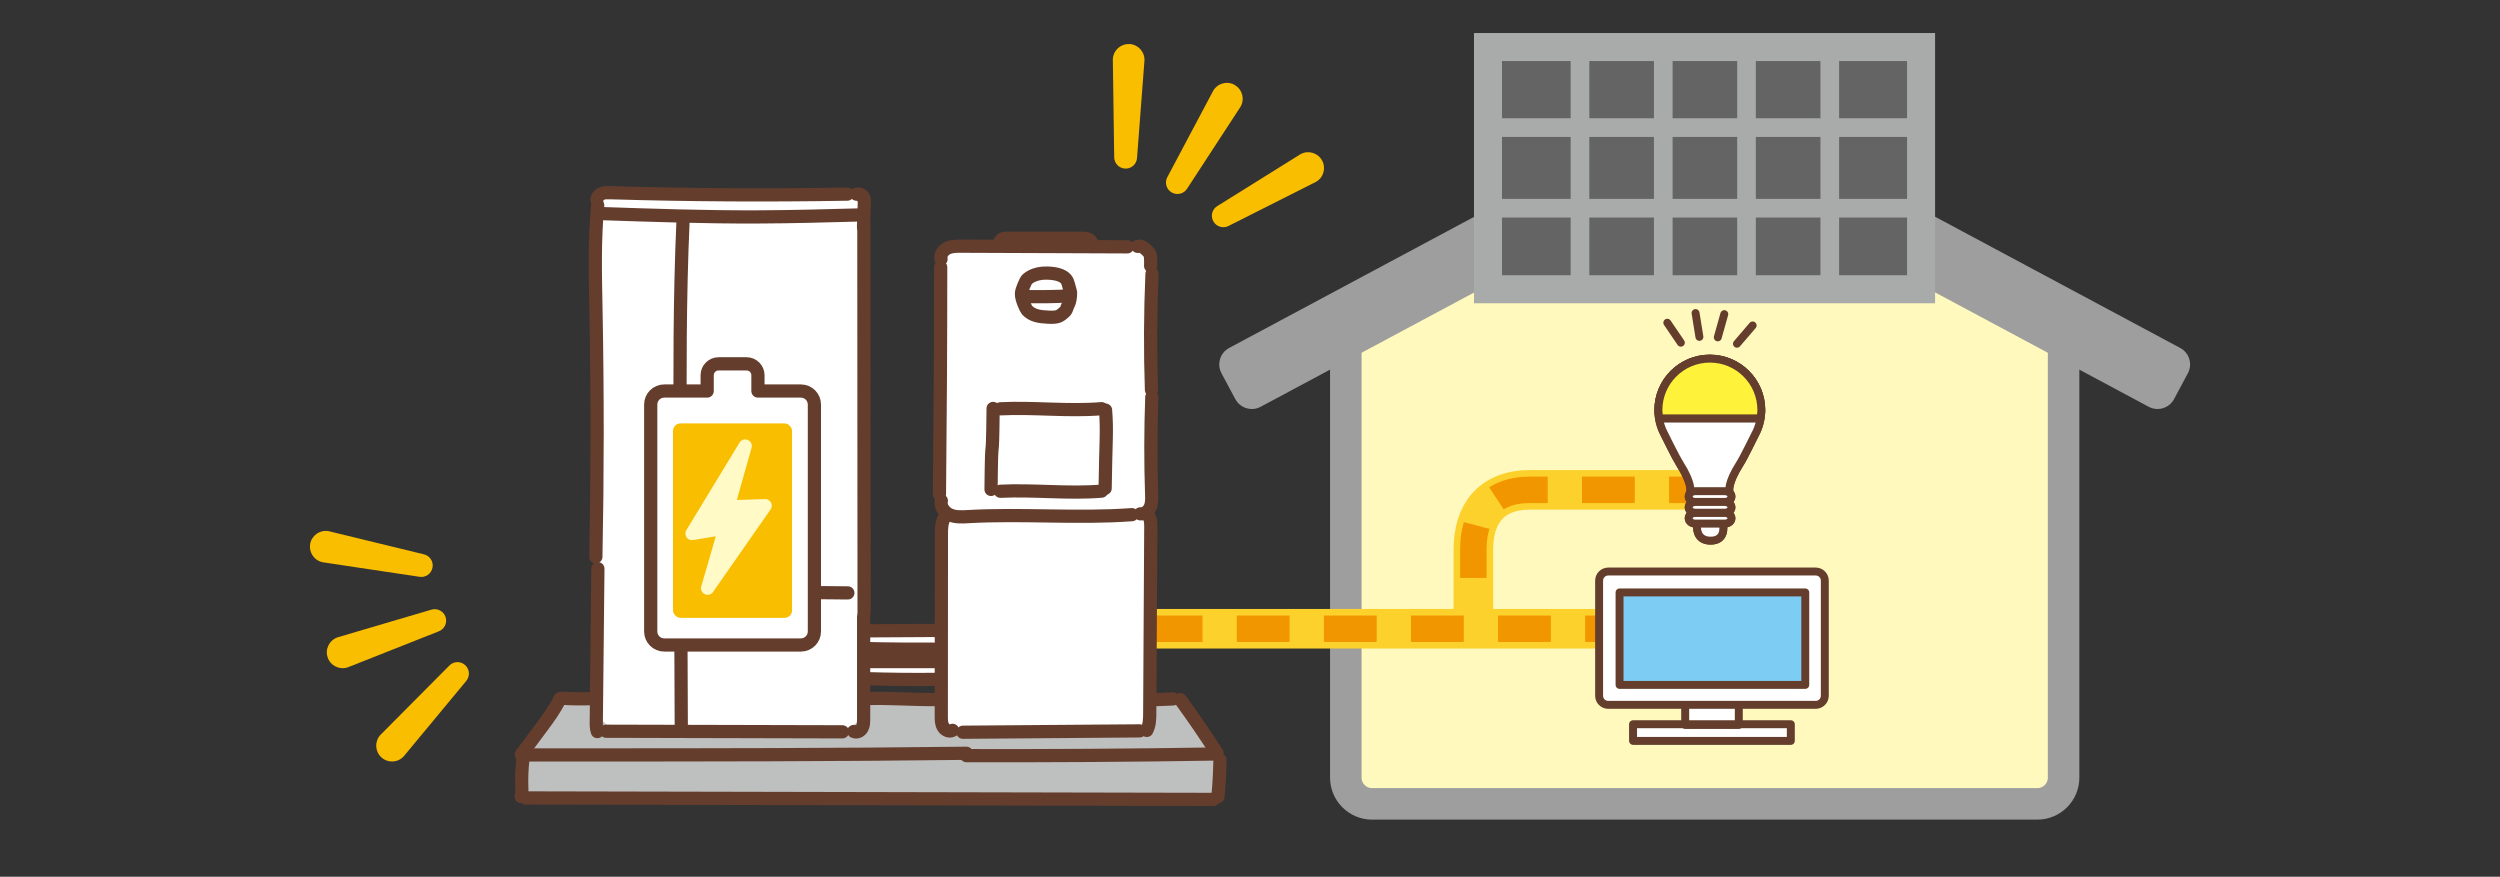 <?xml version="1.0" encoding="UTF-8"?><svg id="_レイヤー_1" xmlns="http://www.w3.org/2000/svg" viewBox="0 0 422.03 148"><rect x="0" y="0" width="422.03" height="148" fill="#333333" stroke="none"/><defs><style>.cls-1,.cls-2,.cls-3,.cls-4,.cls-5,.cls-6,.cls-7,.cls-8,.cls-9{stroke-linecap:round;stroke-linejoin:round;}.cls-1,.cls-2,.cls-4,.cls-5,.cls-6,.cls-9{stroke:#653d2d;}.cls-1,.cls-10,.cls-11,.cls-12,.cls-13,.cls-8,.cls-9{fill:none;}.cls-1,.cls-5,.cls-7{stroke-width:2.23px;}.cls-2{fill:#7dccf3;}.cls-2,.cls-4,.cls-6,.cls-9{stroke-width:1.34px;}.cls-10{stroke:#fcd12b;stroke-width:6.68px;}.cls-3{stroke:#0072be;stroke-width:1.11px;}.cls-3,.cls-5,.cls-6,.cls-14{fill:#fff;}.cls-11{stroke-width:3.15px;}.cls-11,.cls-12{stroke:#a9aaaa;}.cls-12{stroke-width:4.73px;}.cls-4{fill:#fff23a;}.cls-15{fill:#9e9e9f;}.cls-16{fill:#bebfbf;}.cls-7{fill:#fffac6;stroke:#fffac6;}.cls-13{stroke:#f29600;stroke-dasharray:0 0 8.91 5.79;stroke-width:4.46px;}.cls-17{fill:#f9be00;}.cls-8{stroke:#9e9e9f;stroke-width:5.32px;}.cls-18{fill:#fff9bd;}.cls-19{fill:#656464;}</style></defs><polygon class="cls-18" points="348.36 54.6 348.36 135.7 287.51 135.7 227.19 135.7 227.19 54.6 287.78 22.15 348.36 54.6"/><path class="cls-8" d="M348.36,53.82v77.46c0,2.43-1.99,4.42-4.42,4.42h-112.33c-2.43,0-4.42-1.99-4.42-4.42V53.82"/><path class="cls-15" d="M212.81,68.67c-1.53.82-3.45.24-4.27-1.29l-2.34-4.37c-.82-1.53-.24-3.45,1.29-4.27l77.5-41.48c1.53-.82,4.04-.82,5.57,0l77.49,41.48c1.53.82,2.11,2.74,1.29,4.27l-2.34,4.37c-.82,1.53-2.74,2.11-4.27,1.29l-72.17-38.64c-1.53-.82-4.04-.82-5.57,0l-72.18,38.64Z"/><path class="cls-10" d="M290.67,82.69h-32.36c-6.66,0-9.59,4.15-9.59,10.06v13.4"/><path class="cls-13" d="M290.67,82.69h-32.36c-6.66,0-9.59,4.15-9.59,10.06v13.4"/><rect class="cls-19" x="251.19" y="7.94" width="73.11" height="40.89"/><rect class="cls-12" x="251.19" y="7.94" width="73.11" height="40.89"/><line class="cls-11" x1="266.72" y1="48.83" x2="266.72" y2="7.94"/><line class="cls-11" x1="280.78" y1="48.83" x2="280.78" y2="7.94"/><line class="cls-11" x1="294.83" y1="48.83" x2="294.83" y2="7.94"/><line class="cls-11" x1="308.89" y1="48.83" x2="308.89" y2="7.94"/><line class="cls-11" x1="252.66" y1="35.15" x2="322.94" y2="35.15"/><line class="cls-11" x1="252.66" y1="21.54" x2="322.94" y2="21.54"/><path class="cls-10" d="M194.09,106.14h98.53"/><path class="cls-13" d="M194.09,106.14h98.53"/><rect class="cls-14" x="284.48" y="117.63" width="9.05" height="4.75"/><rect class="cls-14" x="275.68" y="122.26" width="26.63" height="2.81"/><rect class="cls-3" x="284.48" y="117.63" width="9.05" height="4.75"/><rect class="cls-3" x="275.68" y="122.26" width="26.63" height="2.81"/><rect class="cls-9" x="284.48" y="117.63" width="9.05" height="4.75"/><rect class="cls-9" x="275.68" y="122.26" width="26.63" height="2.81"/><path class="cls-6" d="M271.49,96.48h35.02c.85,0,1.54.69,1.54,1.54v19.43c0,.85-.69,1.54-1.54,1.54h-35.03c-.85,0-1.53-.69-1.53-1.53v-19.44c0-.85.69-1.54,1.54-1.54Z"/><rect class="cls-2" x="273.4" y="100.01" width="31.35" height="15.61"/><path class="cls-6" d="M291.94,82.91s-.33-1.32,1.73-4.56c.75-1.17,2.38-4.58,2.57-4.93.69-1.24,1.08-2.67,1.08-4.19,0-4.8-3.89-8.69-8.69-8.69s-8.69,3.89-8.69,8.69c0,1.44.36,2.79.98,3.98.22.43,1.94,3.97,2.68,5.14,2.07,3.24,1.74,4.56,1.74,4.56"/><path class="cls-6" d="M286.48,88.76s-.28,2.51,2.29,2.51,2.13-2.51,2.13-2.51"/><line class="cls-9" x1="280.38" y1="70.63" x2="296.88" y2="70.63"/><path class="cls-6" d="M292.29,83.82c0,.5-.5.91-1.12.91h-4.98c-.62,0-1.12-.41-1.12-.91h0c0-.5.5-.9,1.12-.9h4.98c.62,0,1.12.4,1.12.9h0Z"/><path class="cls-6" d="M292.29,85.65c0,.5-.5.9-1.12.9h-4.98c-.62,0-1.12-.41-1.12-.9h0c0-.5.5-.91,1.12-.91h4.98c.62,0,1.12.41,1.12.91h0Z"/><path class="cls-6" d="M292.29,87.49c0,.5-.5.9-1.12.9h-4.98c-.62,0-1.12-.41-1.12-.9h0c0-.5.5-.9,1.12-.9h4.98c.62,0,1.12.41,1.12.9h0Z"/><path class="cls-6" d="M291.94,82.91s-.33-1.32,1.73-4.56c.75-1.17,2.38-4.58,2.57-4.93.69-1.24,1.08-2.67,1.08-4.19,0-4.8-3.89-8.69-8.69-8.69s-8.69,3.89-8.69,8.69c0,1.44.36,2.79.98,3.98.22.43,1.94,3.97,2.68,5.14,2.07,3.24,1.74,4.56,1.74,4.56"/><path class="cls-6" d="M286.48,88.76s-.28,2.51,2.29,2.51,2.13-2.51,2.13-2.51"/><line class="cls-9" x1="280.38" y1="70.63" x2="296.88" y2="70.63"/><path class="cls-4" d="M297.34,69.23c0-4.8-3.89-8.69-8.69-8.69s-8.69,3.89-8.69,8.69c0,.48.09.94.17,1.4h17.03c.08-.46.18-.92.18-1.4Z"/><path class="cls-6" d="M292.29,83.82c0,.5-.5.91-1.12.91h-4.98c-.62,0-1.12-.41-1.12-.91h0c0-.5.5-.9,1.12-.9h4.98c.62,0,1.12.4,1.12.9h0Z"/><path class="cls-6" d="M292.29,85.65c0,.5-.5.9-1.12.9h-4.98c-.62,0-1.12-.41-1.12-.9h0c0-.5.5-.91,1.12-.91h4.98c.62,0,1.12.41,1.12.91h0Z"/><path class="cls-6" d="M292.29,87.49c0,.5-.5.9-1.12.9h-4.98c-.62,0-1.12-.41-1.12-.9h0c0-.5.5-.9,1.12-.9h4.98c.62,0,1.12.41,1.12.9h0Z"/><line class="cls-9" x1="283.75" y1="57.85" x2="281.46" y2="54.48"/><line class="cls-9" x1="286.88" y1="56.87" x2="286.23" y2="52.85"/><line class="cls-9" x1="289.98" y1="56.95" x2="291.08" y2="53.03"/><line class="cls-9" x1="293.22" y1="58.03" x2="295.87" y2="54.94"/><path class="cls-16" d="M204.11,125.46c.92,1.47,1.68,4.09,1.68,5.83v.51c0,1.74-1.42,3.15-3.16,3.14l-111.52-.48c-1.74,0-3.09-1.43-3.01-3.17h0c.08-1.75.91-4.37,1.83-5.84l3.1-4.92c.93-1.47,3.1-2.66,4.84-2.66l98.62.49c1.74,0,3.91,1.22,4.84,2.69l2.77,4.4h.01Z"/><rect class="cls-14" x="100.98" y="32.74" width="44.55" height="90.19" rx="3.16" ry="3.16"/><rect class="cls-14" x="144.61" y="106.45" width="17.08" height="3.16"/><rect class="cls-14" x="144.24" y="111.46" width="16.71" height="3.25"/><polygon class="cls-14" points="193.95 123.81 159.14 123.81 159.14 42.49 160.25 41.79 192.77 41.79 193.95 42.49 193.95 123.81"/><polygon class="cls-14" points="184.06 47.22 168.75 47.22 168.75 40.82 169.51 40.19 183.3 40.19 184.06 40.82 184.06 47.22"/><path class="cls-1" d="M144.59,32.78c.48-.14,1.04.13,1.23.59.11.26.1.55.09.83-.05,1.37-.1,2.75-.14,4.12"/><path class="cls-1" d="M145.83,38.32c0,20.32.02,44.84.04,65.16"/><path class="cls-1" d="M145.79,104.11c0,5.74,0,11.48,0,17.21,0,.55,0,1.13-.27,1.61s-.9.8-1.39.55"/><path class="cls-1" d="M142.21,123.54c-13.3-.03-26.59-.07-39.89-.1"/><path class="cls-1" d="M100.84,123.5c-.19-.54-.19-1.14-.18-1.72.09-8.59.18-17.19.27-25.78"/><path class="cls-1" d="M100.59,94c.27-13.84.28-27.68.02-41.51-.11-5.95-.28-11.91.29-17.84"/><path class="cls-1" d="M100.77,33.7c.02-.47.41-.87.85-1.03.44-.17.93-.15,1.4-.14,13.34.4,26.68.47,40.02.24"/><path class="cls-1" d="M101.37,36.05c8.78.3,17.57.6,26.35.57,5.84-.02,11.69-.18,17.53-.34"/><path class="cls-1" d="M115.3,37.41c-.58,12.96-.53,25.94-.48,38.91.06,15.67.13,31.34.19,47.01"/><path class="cls-1" d="M118.05,99.84c8.36.08,16.72.17,25.08.25"/><path class="cls-1" d="M192.05,41.59c.3-.07.63,0,.9.15.27.15.5.37.72.59.19.2.38.4.48.66.05.14.06.3.07.45.04.48.04.97.02,1.45"/><path class="cls-1" d="M194.47,46.24c-.28,6.52-.31,13.06-.09,19.58"/><path class="cls-1" d="M194.44,67.04c-.2,5.46-.21,10.93-.03,16.4.03.73.05,1.48-.23,2.15s-.95,1.24-1.67,1.15"/><path class="cls-1" d="M191.08,86.88c-9.19.68-18.43-.19-27.63.33-1.03.06-2.1.13-3.04-.27-.95-.39-1.74-1.41-1.5-2.41"/><path class="cls-1" d="M190.31,41.67c-9.36-.04-18.73-.07-28.1-.11-.77,0-1.58,0-2.27.33-.7.33-1.25,1.1-1.08,1.85"/><path class="cls-1" d="M158.8,45.12c0,12.77-.08,25.54-.21,38.31"/><path class="cls-1" d="M184.29,41.4c.14-.38-.13-.81-.49-.99s-.78-.19-1.18-.19h-12.56c-.27,0-.55,0-.8.11-.25.1-.47.33-.48.6,0,.17.06.39-.07.49"/><path class="cls-1" d="M180.72,49.36c.02.87-.15,1.65-.35,2.01-.2.35-.35,1-.51,1.15-.98.89-1.21,1.11-2.97,1.02-1.39-.07-2.64-.23-3.53-1.21-.15-.17-.98-1.89-.93-2.79.04-.65.68-1.98.83-2.23.16-.25,1.29-1.28,3.53-1.21,2.97.09,3.31,1.22,3.43,1.49.12.26.5,1.77.5,1.77Z"/><path class="cls-1" d="M185.96,82.91c-5.68.47-11.39-.26-17.08.02"/><path class="cls-1" d="M185.96,68.99c-5.68.47-11.39-.26-17.08.02"/><path class="cls-1" d="M180.51,49.92c-1.86.18-4.64.18-7.66.15"/><path class="cls-1" d="M186.63,69.23c.29,3.58.03,5.46-.07,13.21"/><path class="cls-1" d="M167.65,68.95c-.12,11.5-.24,2.17-.35,13.67"/><path class="cls-1" d="M193.29,86.66c.83.21.99,1.3.98,2.15l-.18,31.5c0,1.02-.02,2.09-.5,2.99"/><path class="cls-1" d="M159.51,87.23c-.57.86-.59,1.97-.59,3.01,0,10.21,0,20.43-.02,30.65,0,.62,0,1.28.32,1.82.31.54,1.04.89,1.58.58"/><path class="cls-1" d="M162.55,123.61c9.94-.08,19.89-.16,29.83-.23"/><path class="cls-1" d="M146.56,106.49c4.08-.02,8.16-.04,12.24-.07"/><path class="cls-1" d="M158.71,109.59c-4.28.02-8.56-.01-12.84-.11"/><path class="cls-1" d="M158.45,111.69h-12.58"/><path class="cls-1" d="M158.51,114.68c-4.17.06-8.35.01-12.52-.12"/><path class="cls-1" d="M199.26,118.11c2.16,2.95,4.22,5.97,6.19,9.04"/><path class="cls-1" d="M198.01,117.99c-1.17.05-2.33.09-3.5.14"/><path class="cls-1" d="M204.66,127.29c-13.01.22-28.5.31-41.51.27"/><path class="cls-1" d="M163.14,127.16c-21.93.27-43.87.28-65.81.28h-9.31"/><path class="cls-1" d="M100.23,117.93c-1.83.07-3.67.05-5.51-.06"/><path class="cls-1" d="M94.48,118.04c-.79,1.68-1.9,3.17-3,4.66-1.11,1.49-2.22,2.98-3.33,4.47"/><path class="cls-1" d="M158.42,118.1c-4.34.05-8.15-.32-12.27-.16"/><path class="cls-1" d="M205.94,128.29c-.03,2.08-.14,4.15-.34,6.21"/><path class="cls-1" d="M204.83,134.95c-9.24-.02-18.48-.04-27.71-.06-29.46-.07-58.93-.13-88.39-.19"/><path class="cls-1" d="M88.3,127.93c-.22,1.74-.28,3.51-.21,5.26.02.43.04.87-.13,1.26"/><path class="cls-5" d="M135.2,66.01h-7.25v-2.67c0-1.06-.86-1.92-1.92-1.92h-4.73c-1.06,0-1.92.86-1.92,1.92v2.67h-7.25c-1.26,0-2.28,1.02-2.28,2.28v38.31c0,1.26,1.02,2.28,2.28,2.28h23.07c1.26,0,2.28-1.02,2.28-2.28v-38.31c0-1.26-1.02-2.28-2.28-2.28Z"/><rect class="cls-17" x="113.61" y="71.48" width="20.1" height="32.82" rx="1.26" ry="1.26"/><polygon class="cls-7" points="125.8 75.29 116.82 90.07 122.4 89.15 119.45 99.3 129.17 85.36 122.9 85.57 125.8 75.29"/><path class="cls-17" d="M208.46,14.37c1.28.75,1.7,2.39.95,3.66l-8.98,13.77c-.54.92-1.73,1.22-2.65.68s-1.23-1.73-.68-2.65l7.71-14.52c.75-1.28,2.39-1.7,3.66-.95h-.01Z"/><path class="cls-17" d="M223.17,27.06c.72,1.29.27,2.92-1.02,3.64l-14.69,7.41c-.93.52-2.11.19-2.63-.74-.53-.93-.2-2.11.74-2.63l13.95-8.7c1.29-.73,2.92-.27,3.64,1.01h.01Z"/><path class="cls-17" d="M190.62,7.43c1.47.05,2.63,1.28,2.58,2.76l-1.25,16.4c-.03,1.07-.92,1.91-1.99,1.87-1.07-.03-1.9-.93-1.87-1.99l-.23-16.44c.05-1.49,1.27-2.64,2.76-2.59h0Z"/><path class="cls-17" d="M55.32,111c-.49-1.4.26-2.92,1.66-3.41l15.77-4.65c1.01-.35,2.11.19,2.46,1.2.35,1.01-.19,2.11-1.2,2.46l-15.29,6.05c-1.41.48-2.92-.26-3.4-1.65Z"/><path class="cls-17" d="M52.36,91.79c.29-1.45,1.69-2.4,3.14-2.12l15.99,3.89c1.04.2,1.73,1.23,1.52,2.27-.2,1.05-1.22,1.74-2.26,1.53l-16.26-2.44c-1.45-.28-2.4-1.69-2.12-3.13h0Z"/><path class="cls-17" d="M64.38,127.85c-1.09-.99-1.17-2.68-.17-3.78l11.59-11.66c.72-.8,1.94-.85,2.73-.13.79.71.84,1.93.13,2.73l-10.5,12.66c-1,1.1-2.68,1.18-3.78.18h0Z"/></svg>